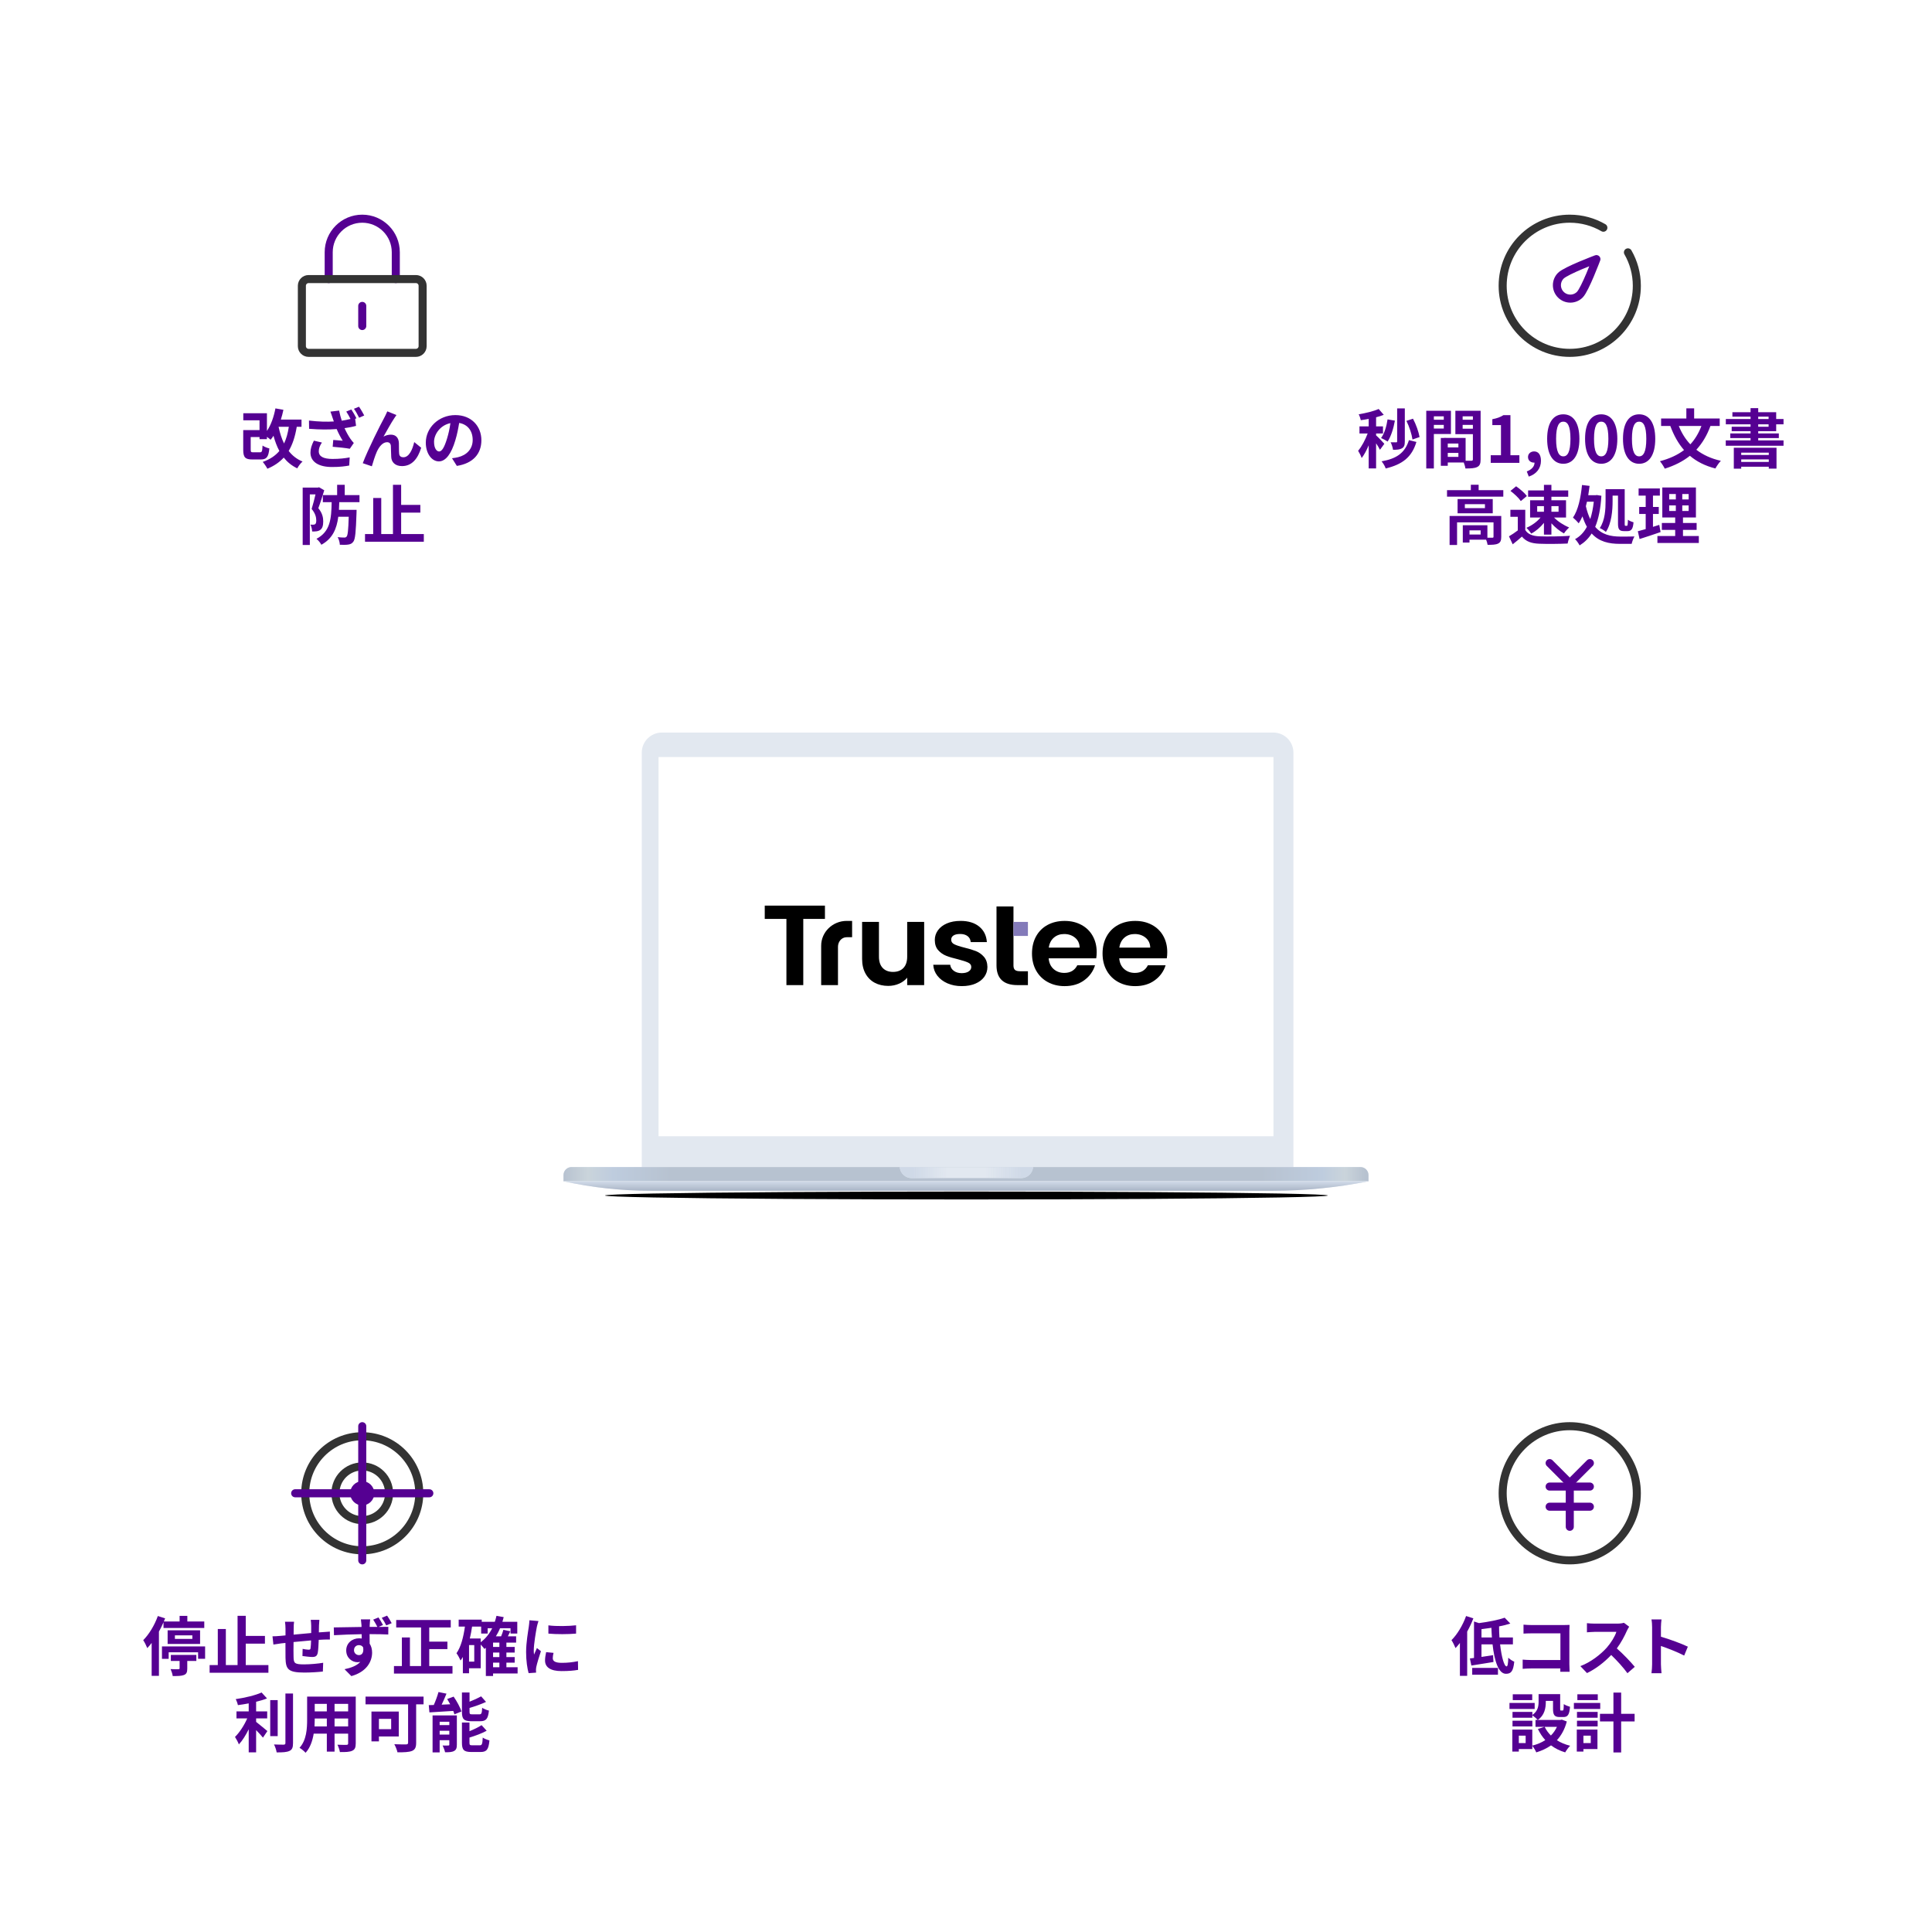 <svg width="480" height="480" viewBox="0 0 480 480" fill="none" xmlns="http://www.w3.org/2000/svg">
<g clip-path="url(#clip0_539_2145)">
<circle cx="240" cy="240" r="240" fill="white" fill-opacity="0.1"/>
<circle cx="240" cy="240" r="172" fill="white" fill-opacity="0.1"/>
<circle cx="240" cy="240" r="110" fill="white" fill-opacity="0.1"/>
<g filter="url(#filter0_f_539_2145)">
<ellipse cx="240.099" cy="297.018" rx="89.782" ry="0.981" fill="black"/>
</g>
<path d="M159.444 187C159.444 184.239 161.683 182 164.444 182H316.349C319.111 182 321.349 184.239 321.349 187V290.738H159.444V187Z" fill="#E2E8F0"/>
<rect x="163.611" y="188.085" width="152.778" height="94.213" fill="white"/>
<g clip-path="url(#clip1_539_2145)">
<path d="M190 228.306H195.384V244.747H199.571V228.306H204.955V225H190V228.306Z" fill="black"/>
<path d="M225.389 237.683C225.389 238.897 225.073 239.842 224.452 240.491C223.831 241.139 222.961 241.468 221.867 241.468C220.773 241.468 219.931 241.139 219.31 240.491C218.688 239.842 218.373 238.897 218.373 237.683V229.047H214.187V238.246C214.187 239.637 214.466 240.852 215.019 241.859C215.573 242.869 216.346 243.644 217.319 244.162C218.288 244.68 219.419 244.943 220.68 244.943C221.67 244.943 222.599 244.747 223.444 244.361C224.226 244.004 224.88 243.514 225.389 242.904V244.747H229.605V229.047H225.389V237.683Z" fill="black"/>
<path d="M242.473 236.302C241.719 236.002 240.751 235.708 239.598 235.428C238.469 235.149 237.627 234.872 237.094 234.604C236.573 234.343 236.321 233.971 236.321 233.468C236.321 233.019 236.505 232.677 236.884 232.425C237.267 232.172 237.824 232.043 238.54 232.043C239.312 232.043 239.935 232.222 240.394 232.577C240.851 232.93 241.109 233.41 241.165 234.007L241.171 234.067H245.183L245.178 233.997C245.061 232.413 244.42 231.135 243.272 230.2C242.126 229.267 240.572 228.794 238.656 228.794C237.36 228.794 236.216 229.004 235.256 229.418C234.293 229.833 233.544 230.408 233.028 231.126C232.511 231.846 232.249 232.653 232.249 233.524C232.249 234.585 232.531 235.44 233.09 236.068C233.646 236.692 234.317 237.162 235.084 237.463C235.845 237.763 236.837 238.057 238.03 238.337C239.178 238.634 240.026 238.911 240.55 239.161C241.061 239.404 241.309 239.757 241.309 240.24C241.309 240.691 241.105 241.05 240.685 241.339C240.265 241.629 239.669 241.777 238.915 241.777C238.16 241.777 237.488 241.582 236.972 241.2C236.458 240.819 236.161 240.333 236.086 239.754L236.079 239.697H231.867L231.871 239.766C231.93 240.73 232.271 241.621 232.884 242.415C233.496 243.207 234.338 243.842 235.384 244.304C236.431 244.765 237.629 244.998 238.944 244.998C240.259 244.998 241.354 244.793 242.314 244.389C243.276 243.983 244.026 243.413 244.542 242.694C245.059 241.973 245.322 241.148 245.322 240.238C245.303 239.197 245.01 238.347 244.452 237.71C243.897 237.077 243.231 236.603 242.472 236.301L242.473 236.302Z" fill="black"/>
<path d="M208.193 244.747H204.017V234.956C204.017 231.558 206.864 228.795 210.363 228.795H211.705V232.85H210.363C209.01 232.85 208.193 234.046 208.193 235.207V244.747Z" fill="black"/>
<path d="M272.35 238.09H260.536C260.634 239.223 261.042 240.11 261.762 240.752C262.481 241.394 263.366 241.715 264.416 241.715C265.934 241.715 267.012 241.082 267.654 239.818H272.059C271.593 241.328 270.698 242.57 269.375 243.542C268.052 244.514 266.428 245.001 264.504 245.001C262.948 245.001 261.552 244.666 260.318 243.996C259.082 243.326 258.12 242.377 257.43 241.149C256.74 239.922 256.395 238.506 256.395 236.901C256.395 235.296 256.734 233.852 257.415 232.624C258.095 231.397 259.049 230.453 260.274 229.792C261.499 229.132 262.909 228.801 264.504 228.801C266.098 228.801 267.415 229.122 268.632 229.764C269.847 230.406 270.791 231.318 271.462 232.498C272.133 233.678 272.468 235.032 272.468 236.561C272.468 237.128 272.428 237.638 272.351 238.091L272.35 238.09ZM268.237 235.427C268.218 234.407 267.838 233.591 267.1 232.977C266.361 232.364 265.455 232.057 264.387 232.057C263.375 232.057 262.525 232.354 261.834 232.949C261.144 233.543 260.721 234.369 260.566 235.427H268.238H268.237Z" fill="black"/>
<path d="M289.883 238.09H278.069C278.166 239.223 278.575 240.11 279.294 240.752C280.014 241.394 280.899 241.715 281.949 241.715C283.466 241.715 284.545 241.082 285.187 239.818H289.592C289.126 241.328 288.231 242.57 286.908 243.542C285.585 244.514 283.961 245.001 282.036 245.001C280.48 245.001 279.085 244.666 277.851 243.996C276.615 243.326 275.653 242.377 274.963 241.149C274.272 239.922 273.927 238.506 273.927 236.901C273.927 235.296 274.267 233.852 274.948 232.624C275.628 231.397 276.582 230.453 277.806 229.792C279.032 229.132 280.442 228.801 282.036 228.801C283.631 228.801 284.948 229.122 286.164 229.764C287.38 230.406 288.323 231.318 288.994 232.498C289.665 233.678 290 235.032 290 236.561C290 237.128 289.961 237.638 289.884 238.091L289.883 238.09ZM285.77 235.427C285.75 234.407 285.371 233.591 284.632 232.977C283.893 232.364 282.988 232.057 281.92 232.057C280.908 232.057 280.057 232.354 279.367 232.949C278.677 233.543 278.253 234.369 278.098 235.427H285.77H285.77Z" fill="black"/>
<path d="M251.794 225.197H247.578V239.848C247.578 243.099 249.324 244.747 252.769 244.747H255.383V241.3H253.434C252.836 241.3 252.409 241.188 252.163 240.966C251.918 240.746 251.794 240.379 251.794 239.876V225.197Z" fill="black"/>
<path d="M255.383 229.047H251.793V232.531H255.383V229.047Z" fill="#837AB9"/>
</g>
<path d="M140 291.953C140 290.848 140.895 289.953 142 289.953H338C339.105 289.953 340 290.848 340 291.953V293.486H140V291.953Z" fill="#E2E8F0"/>
<path d="M140 291.953C140 290.848 140.895 289.953 142 289.953H338C339.105 289.953 340 290.848 340 291.953V293.486H140V291.953Z" fill="url(#paint0_linear_539_2145)"/>
<path d="M140 293.486H340C332.149 295.052 324.162 295.841 316.156 295.841H161.684C154.392 295.841 147.122 295.051 140 293.486Z" fill="#E2E8F0"/>
<path d="M140 293.486H340C332.149 295.052 324.162 295.841 316.156 295.841H161.684C154.392 295.841 147.122 295.051 140 293.486Z" fill="url(#paint1_linear_539_2145)"/>
<path fill-rule="evenodd" clip-rule="evenodd" d="M223.538 289.953C223.64 291.487 224.931 292.701 226.508 292.701H253.69C255.267 292.701 256.558 291.487 256.66 289.953H223.538Z" fill="#E2E8F0"/>
<path fill-rule="evenodd" clip-rule="evenodd" d="M223.538 289.953C223.64 291.487 224.931 292.701 226.508 292.701H253.69C255.267 292.701 256.558 291.487 256.66 289.953H223.538Z" fill="url(#paint2_linear_539_2145)"/>
<circle cx="90" cy="90" r="70" fill="white"/>
<path d="M81.666 69.333V62.667C81.666 58.064 85.397 54.333 90 54.333C94.602 54.333 98.333 58.064 98.333 62.667V69.333" stroke="#550092" stroke-width="2" stroke-linecap="round" stroke-linejoin="round"/>
<path d="M90 76V81" stroke="#550092" stroke-width="2" stroke-linecap="round" stroke-linejoin="round"/>
<path d="M103.333 69.333H76.667C75.746 69.333 75 70.08 75 71V86C75 86.921 75.746 87.667 76.667 87.667H103.333C104.254 87.667 105 86.921 105 86V71C105 70.08 104.254 69.333 103.333 69.333Z" stroke="#333333" stroke-width="2" stroke-linejoin="round"/>
<path d="M71.757 106.04H69.213C69.534 107.56 69.966 108.952 70.573 110.184C71.133 109.016 71.517 107.64 71.757 106.04ZM74.909 106.04H73.725C73.326 108.456 72.686 110.424 71.725 112.04C72.606 113.176 73.742 114.088 75.165 114.664C74.718 115.048 74.126 115.816 73.853 116.36C72.478 115.704 71.389 114.808 70.493 113.688C69.438 114.84 68.109 115.752 66.43 116.456C66.222 116.024 65.645 115.176 65.278 114.76C67.07 114.12 68.397 113.24 69.406 112.04C68.797 110.92 68.334 109.656 67.95 108.264C67.725 108.632 67.486 108.952 67.23 109.256C67.037 109.064 66.669 108.792 66.317 108.536V109.112H64.478V108.584H62.285V111.736C62.285 112.296 62.382 112.376 62.958 112.376H64.59C65.07 112.376 65.165 112.152 65.23 110.696C65.614 110.984 66.413 111.304 66.925 111.416C66.701 113.592 66.206 114.152 64.766 114.152H62.685C60.941 114.152 60.429 113.64 60.429 111.752V106.856H64.478V104.424H60.446V102.664H66.317V107.064C67.326 105.592 68.029 103.576 68.43 101.464L70.413 101.816C70.237 102.648 70.029 103.464 69.773 104.248H74.909V106.04ZM87.293 101.736C87.693 102.328 88.269 103.336 88.557 103.928L88.237 104.056L88.461 105.8C87.629 106.04 86.621 106.232 85.597 106.376C86.061 107.416 86.637 108.408 87.037 108.984C87.309 109.384 87.597 109.736 87.901 110.056L86.909 111.496C86.013 111.304 83.997 111.112 82.653 111L82.797 109.304C83.581 109.368 84.653 109.448 85.149 109.496C84.669 108.728 84.093 107.672 83.645 106.6C81.741 106.744 79.533 106.76 76.797 106.536L76.765 104.488C79.181 104.776 81.229 104.824 82.941 104.712C82.797 104.344 82.701 104.008 82.605 103.736C82.477 103.368 82.301 102.792 82.093 102.264L84.253 102.008C84.413 102.856 84.653 103.72 84.909 104.52C85.661 104.408 86.381 104.264 87.085 104.088C86.781 103.496 86.381 102.76 86.029 102.248L87.293 101.736ZM89.197 101.048C89.629 101.656 90.205 102.664 90.493 103.224L89.229 103.784C88.893 103.112 88.381 102.168 87.933 101.56L89.197 101.048ZM79.981 109.944C79.469 110.696 79.197 111.4 79.197 112.104C79.197 113.448 80.397 114.008 82.589 114.024C84.333 114.024 85.741 113.864 86.877 113.64L86.765 115.656C85.853 115.832 84.413 116.04 82.461 116.024C79.197 116.024 77.133 114.76 77.133 112.456C77.133 111.48 77.437 110.568 77.981 109.48L79.981 109.944ZM98.498 103.112C98.338 103.336 98.162 103.608 97.986 103.864C97.202 105.016 96.082 107.064 95.282 108.472C95.874 108.136 96.514 107.992 97.122 107.992C98.322 107.992 99.042 108.744 99.106 110.072C99.138 110.792 99.09 112.072 99.17 112.744C99.234 113.368 99.682 113.608 100.21 113.608C101.602 113.608 102.45 111.816 102.914 109.832L104.642 111.24C103.81 113.976 102.322 115.8 99.874 115.8C98.098 115.8 97.266 114.744 97.202 113.576C97.138 112.728 97.154 111.416 97.106 110.76C97.058 110.2 96.738 109.864 96.162 109.864C95.074 109.864 94.178 110.984 93.602 112.28C93.186 113.208 92.626 115 92.386 115.848L90.13 115.08C91.314 111.88 94.594 105.352 95.442 103.832C95.65 103.4 95.954 102.872 96.226 102.2L98.498 103.112ZM119.598 109.368C119.598 112.744 117.534 115.128 113.502 115.752L112.302 113.848C112.91 113.784 113.358 113.688 113.79 113.592C115.838 113.112 117.438 111.64 117.438 109.304C117.438 107.096 116.238 105.448 114.078 105.08C113.854 106.44 113.582 107.912 113.118 109.416C112.158 112.648 110.782 114.632 109.038 114.632C107.262 114.632 105.79 112.68 105.79 109.976C105.79 106.28 108.99 103.128 113.134 103.128C117.102 103.128 119.598 105.88 119.598 109.368ZM107.838 109.768C107.838 111.384 108.478 112.168 109.102 112.168C109.774 112.168 110.398 111.16 111.054 109C111.422 107.816 111.726 106.456 111.902 105.128C109.262 105.672 107.838 108.008 107.838 109.768ZM79.264 121.056L80.56 121.808C80.128 123.216 79.568 124.992 79.088 126.256C80.112 127.504 80.304 128.608 80.304 129.552C80.304 130.608 80.08 131.28 79.568 131.648C79.312 131.84 78.992 131.952 78.624 132C78.32 132.048 77.936 132.048 77.552 132.048C77.536 131.552 77.392 130.816 77.12 130.336C77.408 130.368 77.632 130.368 77.84 130.352C78.016 130.352 78.16 130.32 78.304 130.224C78.496 130.08 78.576 129.76 78.576 129.296C78.576 128.544 78.352 127.536 77.424 126.448C77.76 125.408 78.128 123.952 78.384 122.832H76.976V135.392H75.2V121.136H78.992L79.264 121.056ZM89.312 124.768H84.288C84.272 125.424 84.24 126.064 84.208 126.672H88.592C88.592 126.672 88.576 127.216 88.576 127.456C88.416 132.128 88.272 133.968 87.776 134.592C87.424 135.056 87.056 135.216 86.512 135.296C86.032 135.376 85.264 135.376 84.432 135.344C84.416 134.784 84.208 134 83.888 133.456C84.576 133.536 85.232 133.552 85.552 133.552C85.824 133.552 85.968 133.488 86.112 133.312C86.4 133.008 86.544 131.68 86.64 128.384H84.048C83.648 131.392 82.64 133.808 79.84 135.344C79.616 134.88 79.072 134.224 78.624 133.872C82.064 132.064 82.32 128.912 82.4 124.768H80.208V123.008H83.76V120.448H85.648V123.008H89.312V124.768ZM99.664 132.688H105.296V134.592H90.688V132.688H92.72V123.728H94.72V132.688H97.632V120.448H99.664V125.44H104.432V127.36H99.664V132.688Z" fill="#550092"/>
<circle cx="90" cy="390" r="70" fill="white"/>
<path d="M90 385.167C97.825 385.167 104.167 378.825 104.167 371C104.167 363.175 97.825 356.833 90 356.833C82.175 356.833 75.834 363.175 75.834 371C75.834 378.825 82.175 385.167 90 385.167Z" stroke="#333333" stroke-width="2" stroke-miterlimit="2" stroke-linejoin="round"/>
<path d="M90 377.667C93.683 377.667 96.667 374.683 96.667 371C96.667 367.317 93.683 364.333 90 364.333C86.317 364.333 83.334 367.317 83.334 371C83.334 374.683 86.317 377.667 90 377.667Z" stroke="#333333" stroke-width="2" stroke-miterlimit="2" stroke-linejoin="round"/>
<path d="M73.334 371H106.667" stroke="#550092" stroke-width="2" stroke-miterlimit="2" stroke-linecap="round" stroke-linejoin="round"/>
<path d="M90 354.333V387.667" stroke="#550092" stroke-width="2" stroke-miterlimit="2" stroke-linecap="round" stroke-linejoin="round"/>
<circle cx="90" cy="371" r="3" fill="#550092"/>
<path d="M40.623 404.472V403.048C40.287 403.832 39.903 404.616 39.487 405.368V416.36H37.679V408.184C37.327 408.648 36.959 409.08 36.591 409.464C36.415 409 35.903 407.944 35.583 407.496C37.023 406.056 38.399 403.784 39.215 401.496L41.023 402.072C40.927 402.328 40.815 402.6 40.703 402.856H44.623V401.464H46.543V402.856H50.751V404.472H40.623ZM43.455 406.296V407.176H47.791V406.296H43.455ZM49.711 408.44H41.647V405.048H49.711V408.44ZM42.447 412.664V411.16H48.783V412.664H46.527V414.536C46.527 415.432 46.351 415.896 45.695 416.152C45.023 416.408 44.127 416.408 42.911 416.408C42.847 415.88 42.607 415.192 42.383 414.68C43.135 414.728 44.063 414.728 44.303 414.712C44.559 414.712 44.623 414.648 44.623 414.472V412.664H42.447ZM40.239 409.048H50.959V412.12H49.215V410.504H41.903V412.136H40.239V409.048ZM61.055 413.688H66.687V415.592H52.079V413.688H54.111V404.728H56.111V413.688H59.023V401.448H61.055V406.44H65.823V408.36H61.055V413.688ZM79.349 402.44C79.317 402.696 79.269 403.4 79.253 403.832C79.237 404.456 79.237 405.032 79.221 405.56C79.653 405.528 80.053 405.496 80.421 405.48C80.869 405.448 81.493 405.416 81.957 405.368V407.336C81.685 407.32 80.837 407.336 80.421 407.352C80.069 407.368 79.653 407.384 79.189 407.416C79.141 408.632 79.077 409.944 78.949 410.616C78.773 411.464 78.373 411.672 77.557 411.672C76.981 411.672 75.701 411.512 75.141 411.432L75.189 409.656C75.685 409.768 76.341 409.864 76.661 409.864C76.981 409.864 77.125 409.8 77.157 409.496C77.221 409.064 77.269 408.328 77.285 407.56C75.861 407.672 74.293 407.816 72.933 407.96C72.917 409.432 72.901 410.904 72.933 411.592C72.965 413.16 73.109 413.512 75.509 413.512C77.077 413.512 79.093 413.32 80.293 413.112L80.213 415.288C79.141 415.416 77.173 415.544 75.653 415.544C71.509 415.544 71.013 414.68 70.933 411.912C70.917 411.224 70.917 409.672 70.917 408.184C70.485 408.232 70.117 408.264 69.845 408.296C69.333 408.36 68.341 408.52 67.925 408.584L67.701 406.536C68.165 406.536 68.901 406.504 69.717 406.424C70.005 406.392 70.421 406.36 70.933 406.312C70.933 405.56 70.933 404.968 70.933 404.696C70.933 404.04 70.885 403.496 70.805 402.92H73.061C72.981 403.464 72.965 403.912 72.965 404.584C72.965 404.952 72.949 405.496 72.949 406.12C74.309 405.992 75.861 405.848 77.317 405.72V403.912C77.317 403.512 77.253 402.76 77.205 402.44H79.349ZM87.952 409.992C87.952 410.728 88.544 411.208 89.184 411.208C89.856 411.208 90.432 410.696 90.224 409.288C90 408.904 89.616 408.728 89.168 408.728C88.576 408.728 87.952 409.144 87.952 409.992ZM94.032 401.848C94.432 402.424 94.864 403.176 95.152 403.736L94.048 404.2C95.072 404.184 96 404.184 96.48 404.184L96.464 406.088C95.504 406.04 93.984 405.992 91.824 405.992C91.84 406.808 91.84 407.656 91.84 408.36C92.24 408.968 92.448 409.736 92.448 410.584C92.448 412.68 91.216 415.32 87.296 416.424L85.6 414.712C87.216 414.376 88.64 413.848 89.52 412.888C89.296 412.936 89.056 412.968 88.784 412.968C87.552 412.968 86.016 411.976 86.016 410.04C86.016 408.232 87.488 407.032 89.232 407.032C89.456 407.032 89.664 407.048 89.872 407.08C89.872 406.728 89.872 406.36 89.856 406.008C87.44 406.04 84.944 406.152 82.976 406.264L82.928 404.328C84.752 404.312 87.664 404.248 89.824 404.216C89.824 404.008 89.824 403.848 89.808 403.72C89.76 403.08 89.696 402.536 89.664 402.328H91.968C91.92 402.584 91.872 403.448 91.856 403.704C91.856 403.832 91.84 404.008 91.84 404.2C92.432 404.2 93.104 404.2 93.76 404.2C93.44 403.592 93.104 402.968 92.72 402.392L94.032 401.848ZM96.176 401.4C96.576 401.976 97.008 402.68 97.312 403.272L95.968 403.832C95.648 403.192 95.264 402.52 94.848 401.944L96.176 401.4ZM106.645 413.928H112.421V415.8H97.877V413.928H99.845V406.824H101.845V413.928H104.613V404.344H98.437V402.488H111.989V404.344H106.645V407.864H111.157V409.72H106.645V413.928ZM122.501 413.08V414.216H124.069V413.08H122.501ZM119.429 407.08V408.008C120.613 407.128 121.573 405.944 122.277 404.536H121.157V405.848H119.541V404.12H117.285C117.141 405.128 116.949 406.12 116.725 407.08H119.429ZM117.829 412.824V408.712H116.533V412.824H117.829ZM124.069 409.176V408.104H122.501V409.176H124.069ZM124.069 411.704V410.568H122.501V411.704H124.069ZM128.597 414.216V415.768H122.501V416.392H120.709V409.4C120.597 409.496 120.469 409.592 120.357 409.672C120.181 409.432 119.781 408.952 119.429 408.584V414.472H116.533V415.72H114.997V411.672C114.821 411.976 114.629 412.28 114.421 412.552C114.245 412.12 113.749 411.16 113.413 410.744C114.533 409.144 115.141 406.728 115.509 404.12H113.957V402.392H119.685V402.936H122.933C123.093 402.456 123.237 401.96 123.349 401.448L125.141 401.768C125.045 402.168 124.933 402.552 124.821 402.936H128.517V405.848H126.837V404.536H124.229C123.941 405.256 123.589 405.912 123.205 406.536H124.501C124.725 405.992 124.949 405.4 125.061 404.92L126.789 405.288C126.597 405.72 126.389 406.136 126.181 406.536H128.229V408.104H125.813V409.176H127.877V410.568H125.813V411.704H127.877V413.08H125.813V414.216H128.597ZM136.246 403.816C138.214 404.088 141.398 404.008 143.126 403.8V405.864C141.158 406.04 138.262 406.056 136.246 405.864V403.816ZM137.526 410.648C137.398 411.176 137.334 411.56 137.334 411.992C137.334 412.696 137.942 413.128 139.574 413.128C140.998 413.128 142.182 413 143.59 412.712L143.622 414.872C142.582 415.064 141.302 415.176 139.494 415.176C136.742 415.176 135.414 414.2 135.414 412.552C135.414 411.928 135.51 411.288 135.686 410.472L137.526 410.648ZM133.782 402.744C133.654 403.08 133.446 403.88 133.382 404.168C133.174 405.24 132.614 408.44 132.614 410.04C132.614 410.344 132.63 410.76 132.678 411.08C132.918 410.536 133.174 409.976 133.398 409.448L134.39 410.232C133.942 411.56 133.414 413.304 133.238 414.152C133.19 414.392 133.158 414.744 133.158 414.904C133.158 415.08 133.174 415.336 133.19 415.56L131.334 415.688C131.014 414.584 130.71 412.632 130.71 410.456C130.71 408.056 131.206 405.352 131.382 404.12C131.43 403.672 131.526 403.064 131.542 402.552L133.782 402.744ZM63.632 426.928V427.792C64.416 428.384 66 429.744 66.432 430.08L65.328 431.712C64.944 431.216 64.272 430.496 63.632 429.84V435.36H61.792V429.632C61.072 431.088 60.224 432.464 59.344 433.392C59.152 432.832 58.688 432.016 58.384 431.536C59.536 430.416 60.704 428.592 61.424 426.928H58.752V425.184H61.792V423.2C60.88 423.376 59.968 423.52 59.104 423.632C59.024 423.216 58.784 422.544 58.56 422.144C60.864 421.808 63.44 421.2 64.992 420.496L66.336 421.968C65.536 422.288 64.608 422.56 63.632 422.8V425.184H66.384V426.928H63.632ZM68.992 422.384V431.328H67.136V422.384H68.992ZM70.912 420.752H72.8V433.072C72.8 434.176 72.576 434.704 71.92 435.008C71.264 435.328 70.192 435.392 68.736 435.376C68.656 434.832 68.368 433.952 68.08 433.408C69.12 433.456 70.144 433.456 70.48 433.456C70.784 433.44 70.912 433.344 70.912 433.056V420.752ZM83.12 428.928H86.496V426.96H83.12V428.928ZM78.144 428.928H81.2V426.96H78.192V427.248C78.192 427.76 78.176 428.336 78.144 428.928ZM81.2 423.328H78.192V425.184H81.2V423.328ZM86.496 425.184V423.328H83.12V425.184H86.496ZM88.384 421.52V433.136C88.384 434.16 88.16 434.672 87.52 434.96C86.864 435.28 85.888 435.312 84.448 435.296C84.384 434.784 84.08 433.968 83.84 433.472C84.736 433.52 85.792 433.504 86.08 433.504C86.384 433.504 86.496 433.408 86.496 433.12V430.72H83.12V435.184H81.2V430.72H77.936C77.648 432.464 77.072 434.224 75.92 435.472C75.616 435.12 74.848 434.464 74.416 434.24C76.16 432.32 76.304 429.472 76.304 427.232V421.52H88.384ZM97.184 427.04H94.144V429.6H97.184V427.04ZM99.072 431.424H94.144V432.64H92.288V425.232H99.072V431.424ZM105.232 421.52V423.44H103.392V432.976C103.392 434.128 103.12 434.688 102.368 435.008C101.568 435.328 100.384 435.36 98.752 435.36C98.64 434.8 98.256 433.856 97.968 433.344C99.104 433.408 100.496 433.392 100.88 433.392C101.248 433.392 101.392 433.28 101.392 432.944V423.44H90.816V421.52H105.232ZM119.296 427.632H117.088C115.216 427.632 114.768 427.072 114.768 425.312V420.496H116.656V422.784C117.728 422.368 118.784 421.872 119.536 421.456L120.752 422.832C119.536 423.408 118.048 423.92 116.656 424.336V425.28C116.656 425.856 116.752 425.92 117.36 425.92H119.104C119.616 425.92 119.728 425.68 119.792 424.288C120.176 424.576 120.96 424.88 121.472 424.992C121.264 427.04 120.768 427.632 119.296 427.632ZM109.232 430.944H111.632V430H109.232V430.944ZM111.632 427.76H109.232V428.592H111.632V427.76ZM113.504 426.192V433.456C113.504 434.288 113.344 434.752 112.816 435.024C112.272 435.328 111.536 435.344 110.576 435.344C110.48 434.848 110.192 434.112 109.968 433.664C110.528 433.696 111.168 433.68 111.376 433.664C111.568 433.664 111.632 433.616 111.632 433.424V432.352H109.232V435.376H107.472V426.192H113.504ZM111.104 422.112L112.704 421.52C113.488 422.656 114.336 424.176 114.64 425.216L112.896 425.92C112.832 425.664 112.736 425.376 112.608 425.072C110.496 425.216 108.32 425.344 106.688 425.44L106.528 423.632C106.912 423.632 107.328 423.616 107.776 423.6C108.224 422.592 108.672 421.36 108.944 420.384L110.928 420.784C110.56 421.712 110.128 422.672 109.728 423.52L111.856 423.424C111.616 422.976 111.36 422.528 111.104 422.112ZM117.376 433.616H119.2C119.744 433.616 119.856 433.312 119.936 431.696C120.336 431.984 121.104 432.272 121.6 432.4C121.392 434.656 120.912 435.28 119.376 435.28H117.104C115.232 435.28 114.768 434.736 114.768 432.976V427.952H116.64V430.112C117.776 429.648 118.88 429.12 119.648 428.608L120.912 430C119.68 430.672 118.096 431.248 116.64 431.696V432.976C116.64 433.536 116.752 433.616 117.376 433.616Z" fill="#550092"/>
<circle cx="390" cy="90" r="70" fill="white"/>
<path d="M398.353 56.574C395.897 55.149 393.044 54.333 390 54.333C380.795 54.333 373.333 61.795 373.333 71C373.333 80.205 380.795 87.667 390 87.667C399.205 87.667 406.667 80.205 406.667 71C406.667 67.977 405.862 65.142 404.455 62.698" stroke="#333333" stroke-width="2" stroke-linecap="round" stroke-linejoin="round"/>
<path d="M396.625 64.375C396.625 64.375 393.802 71.912 392.5 73.214C391.198 74.516 389.088 74.516 387.786 73.214C386.484 71.912 386.484 69.802 387.786 68.5C389.088 67.198 396.625 64.375 396.625 64.375Z" stroke="#550092" stroke-width="2" stroke-linejoin="round"/>
<path d="M352.687 108.584L350.927 109.192C350.751 107.928 350.143 105.992 349.423 104.568L351.055 104.024C351.823 105.448 352.463 107.32 352.687 108.584ZM349.023 101.464V109.672C349.023 110.552 348.863 111.064 348.319 111.384C347.791 111.688 347.103 111.752 346.095 111.752C346.031 111.208 345.759 110.392 345.503 109.88C346.063 109.896 346.655 109.896 346.863 109.896C347.039 109.896 347.119 109.832 347.119 109.656V101.464H349.023ZM344.735 104.2L346.559 104.504C346.207 106.488 345.567 108.472 344.751 109.704C344.383 109.448 343.583 109.016 343.119 108.824C343.951 107.72 344.479 105.96 344.735 104.2ZM343.935 110.264L342.847 111.752C342.655 111.336 342.271 110.712 341.887 110.136V116.376H340.047V110.632C339.535 111.864 338.927 113 338.303 113.8C338.127 113.256 337.727 112.472 337.423 111.992C338.319 110.952 339.199 109.256 339.791 107.704H337.759V105.928H340.047V104.072C339.375 104.2 338.719 104.312 338.095 104.392C337.999 103.96 337.775 103.32 337.567 102.936C339.327 102.632 341.295 102.168 342.527 101.608L343.791 103.064C343.215 103.288 342.575 103.496 341.887 103.672V105.928H343.599V107.704H341.887V108.168C342.319 108.52 343.631 109.912 343.935 110.264ZM350.047 109.352L351.903 109.8C350.751 113.624 348.399 115.384 344.271 116.392C344.095 115.816 343.647 115.08 343.247 114.616C346.927 113.976 349.055 112.552 350.047 109.352ZM358.703 103.432H356.239V104.28H358.703V103.432ZM356.239 106.472H358.703V105.56H356.239V106.472ZM360.479 107.832H356.239V116.392H354.351V102.056H360.479V107.832ZM363.391 106.504H365.935V105.56H363.391V106.504ZM365.935 103.432H363.391V104.28H365.935V103.432ZM359.695 113.512H362.335V112.52H359.695V113.512ZM362.335 111.16V110.2H359.695V111.16H362.335ZM367.855 102.056V114.136C367.855 115.16 367.647 115.72 367.007 116.024C366.383 116.344 365.455 116.392 364.079 116.392C364.031 115.992 363.855 115.4 363.663 114.904H359.695V115.72H357.967V108.808H358.751V108.792L364.127 108.808V114.472C364.751 114.488 365.343 114.488 365.551 114.472C365.839 114.472 365.935 114.376 365.935 114.12V107.864H361.583V102.056H367.855ZM370.367 115V113.096H372.911V105.608H370.767V104.152C371.951 103.928 372.767 103.624 373.519 103.144H375.263V113.096H377.487V115H370.367ZM379.821 118.408L379.325 117.128C380.573 116.664 381.261 115.832 381.245 114.936C381.197 114.936 381.149 114.936 381.101 114.936C380.333 114.936 379.629 114.44 379.629 113.544C379.629 112.696 380.317 112.152 381.149 112.152C382.237 112.152 382.845 113.016 382.845 114.472C382.845 116.344 381.757 117.768 379.821 118.408ZM388.4 115.224C385.984 115.224 384.384 113.112 384.384 109.032C384.384 104.936 385.984 102.936 388.4 102.936C390.816 102.936 392.4 104.952 392.4 109.032C392.4 113.112 390.816 115.224 388.4 115.224ZM388.4 113.384C389.424 113.384 390.176 112.36 390.176 109.032C390.176 105.72 389.424 104.76 388.4 104.76C387.376 104.76 386.608 105.72 386.608 109.032C386.608 112.36 387.376 113.384 388.4 113.384ZM397.822 115.224C395.406 115.224 393.806 113.112 393.806 109.032C393.806 104.936 395.406 102.936 397.822 102.936C400.238 102.936 401.822 104.952 401.822 109.032C401.822 113.112 400.238 115.224 397.822 115.224ZM397.822 113.384C398.846 113.384 399.598 112.36 399.598 109.032C399.598 105.72 398.846 104.76 397.822 104.76C396.798 104.76 396.03 105.72 396.03 109.032C396.03 112.36 396.798 113.384 397.822 113.384ZM407.243 115.224C404.827 115.224 403.227 113.112 403.227 109.032C403.227 104.936 404.827 102.936 407.243 102.936C409.659 102.936 411.243 104.952 411.243 109.032C411.243 113.112 409.659 115.224 407.243 115.224ZM407.243 113.384C408.267 113.384 409.019 112.36 409.019 109.032C409.019 105.72 408.267 104.76 407.243 104.76C406.219 104.76 405.451 105.72 405.451 109.032C405.451 112.36 406.219 113.384 407.243 113.384ZM422.713 105.832H417.097C417.785 107.56 418.729 109.096 419.961 110.392C421.113 109.144 422.025 107.64 422.713 105.832ZM427.257 105.832H424.953C424.089 108.2 422.921 110.136 421.449 111.736C423.097 113 425.113 113.944 427.545 114.488C427.081 114.952 426.473 115.848 426.185 116.392C423.609 115.736 421.529 114.664 419.849 113.24C418.105 114.632 416.041 115.672 413.609 116.44C413.385 115.944 412.793 115.048 412.409 114.584C414.777 113.96 416.777 113.048 418.393 111.816C416.953 110.168 415.849 108.168 414.985 105.832H412.697V103.976H418.969V101.448H420.905V103.976H427.257V105.832ZM439.449 112.456H432.601V113.032H439.449V112.456ZM432.601 114.76H439.449V114.136H432.601V114.76ZM430.761 116.44V111.24H441.369V116.424H439.449V115.96H432.601V116.44H430.761ZM436.825 105.416V106.024H439.401V105.416H436.825ZM436.825 103.512V104.104H439.401V103.512H436.825ZM441.289 107.128H436.825V107.688H441.945V108.84H436.825V109.416H443.113V110.744H428.761V109.416H434.921V108.84H429.881V107.688H434.921V107.128H430.233V106.024H434.921V105.416H428.777V104.104H434.921V103.512H430.409V102.408H434.921V101.4H436.825V102.408H441.289V104.104H443.113V105.416H441.289V107.128ZM367.86 132.8V131.76H365.092V132.8H367.86ZM372.98 128.192V133.376C372.98 134.256 372.804 134.768 372.18 135.056C371.588 135.344 370.74 135.36 369.588 135.36C369.54 134.992 369.396 134.496 369.22 134.08H365.092V134.8H363.428V130.496H369.54V133.6C370.084 133.616 370.58 133.616 370.756 133.6C370.996 133.584 371.06 133.536 371.06 133.344V129.776H362.004V135.392H360.148V128.192H372.98ZM368.932 126.24V125.264H363.94V126.24H368.932ZM362.132 124H370.868V127.52H362.132V124ZM367.364 121.776H373.492V123.392H359.508V121.776H365.428V120.432H367.364V121.776ZM387.22 125.744H385.444V127.136H387.22V125.744ZM381.908 125.744V127.136H383.588V125.744H381.908ZM383.588 124.288V123.424H379.652V121.84H383.588V120.464H385.444V121.84H389.62V123.424H385.444V124.288H389.076V128.576H386.1C387.06 129.568 388.532 130.512 389.844 131.04C389.444 131.408 388.852 132.064 388.564 132.528C387.508 131.968 386.372 131.04 385.444 130.016V132.832H383.588V129.904C382.708 131.008 381.572 131.984 380.42 132.576C380.148 132.128 379.62 131.472 379.22 131.136C380.532 130.592 381.876 129.632 382.74 128.576H380.148V124.288H383.588ZM379.348 123.232L377.844 124.496C377.348 123.728 376.212 122.672 375.268 121.968L376.676 120.816C377.636 121.488 378.804 122.48 379.348 123.232ZM378.948 126.656V131.68C379.604 132.752 380.804 133.184 382.468 133.248C384.34 133.328 387.94 133.28 390.068 133.12C389.86 133.568 389.572 134.496 389.476 135.04C387.556 135.136 384.34 135.168 382.436 135.088C380.468 135.008 379.156 134.56 378.116 133.312C377.412 133.936 376.708 134.56 375.828 135.232L374.9 133.248C375.588 132.848 376.388 132.32 377.092 131.776V128.4H375.252V126.656H378.948ZM400.644 123.136V124.512C400.644 126.752 400.404 130.016 398.98 132.16C398.66 131.856 397.876 131.36 397.46 131.2C398.788 129.232 398.9 126.448 398.9 124.496V121.536H403.652V130.016C403.652 130.576 403.684 130.64 403.86 130.64H404.196C404.372 130.64 404.42 130.336 404.452 129.136C404.804 129.392 405.412 129.648 405.844 129.76C405.716 131.392 405.316 131.952 404.356 131.952H403.492C402.26 131.952 401.988 131.472 401.988 130.016V123.136H400.644ZM395.972 124.64H394.276C394.196 125.024 394.1 125.392 394.004 125.76C394.292 127.024 394.66 128.08 395.092 128.96C395.508 127.712 395.796 126.256 395.972 124.64ZM396.724 122.992L397.86 123.168C397.668 126.4 397.156 128.912 396.324 130.896C397.972 132.832 400.148 133.296 402.564 133.312C403.22 133.312 405.3 133.312 406.084 133.28C405.796 133.728 405.492 134.608 405.38 135.12H402.468C399.732 135.12 397.3 134.592 395.444 132.544C394.66 133.792 393.668 134.752 392.452 135.504C392.196 135.008 391.7 134.304 391.316 133.952C392.532 133.296 393.524 132.256 394.26 130.88C393.844 130.128 393.476 129.28 393.156 128.288C392.884 128.928 392.564 129.504 392.228 130.016C391.956 129.664 391.22 128.928 390.804 128.592C392.084 126.736 392.74 123.664 393.044 120.496L394.932 120.72C394.836 121.504 394.724 122.272 394.596 123.04H396.388L396.724 122.992ZM412.244 130.4L412.564 132.192C410.804 132.816 408.884 133.424 407.348 133.92L406.916 131.984C407.476 131.84 408.132 131.664 408.868 131.456V127.696H407.252V125.952H408.868V123.136H407.108V121.36H412.388V123.136H410.676V125.952H412.116V127.696H410.676V130.896C411.204 130.736 411.732 130.576 412.244 130.4ZM414.708 125.568V126.944H416.356V125.568H414.708ZM414.708 122.736V124.08H416.356V122.736H414.708ZM419.54 124.08V122.736H417.956V124.08H419.54ZM419.54 126.944V125.568H417.956V126.944H419.54ZM418.132 133.168H422.068V134.896H411.78V133.168H416.196V131.648H412.884V129.936H416.196V128.56H412.996V121.12H421.348V128.56H418.132V129.936H421.524V131.648H418.132V133.168Z" fill="#550092"/>
<circle cx="390" cy="390" r="70" fill="white"/>
<path d="M390 387.667C399.205 387.667 406.667 380.205 406.667 371C406.667 361.795 399.205 354.333 390 354.333C380.795 354.333 373.333 361.795 373.333 371C373.333 380.205 380.795 387.667 390 387.667Z" stroke="#333333" stroke-width="2" stroke-linejoin="round"/>
<path d="M385 369.333H395" stroke="#550092" stroke-width="2" stroke-linecap="round" stroke-linejoin="round"/>
<path d="M385 374.333H395" stroke="#550092" stroke-width="2" stroke-linecap="round" stroke-linejoin="round"/>
<path d="M390.007 369.333V379.333" stroke="#550092" stroke-width="2" stroke-linecap="round" stroke-linejoin="round"/>
<path d="M395 363.5L390 368.5L385 363.5" stroke="#550092" stroke-width="2" stroke-linecap="round" stroke-linejoin="round"/>
<path d="M364.246 401.496L366.054 402.072C365.638 403.176 365.11 404.296 364.518 405.368V416.36H362.71V408.184C362.358 408.648 361.99 409.08 361.622 409.464C361.446 409 360.934 407.944 360.614 407.496C362.054 406.056 363.43 403.784 364.246 401.496ZM365.766 416.072V414.392H372.166V416.072H365.766ZM368.07 406.824H370.662C370.598 406.04 370.566 405.224 370.534 404.424C369.702 404.552 368.87 404.664 368.07 404.76V406.824ZM375.878 408.536H372.694C373.046 411.64 373.702 414.008 374.31 414.008C374.566 414.008 374.694 413.32 374.726 411.848C375.126 412.248 375.734 412.648 376.214 412.84C375.958 415.304 375.382 415.848 374.134 415.848C372.294 415.848 371.27 412.6 370.822 408.536H368.07V411.656C368.998 411.528 369.99 411.368 370.95 411.224L371.046 412.92C369.158 413.24 367.126 413.56 365.558 413.8L365.19 412.04C365.51 412.008 365.846 411.96 366.214 411.912V402.856L367.446 403.256C369.782 402.952 372.262 402.472 373.83 401.912L375.238 403.368C374.39 403.64 373.446 403.88 372.438 404.072C372.438 405 372.47 405.928 372.534 406.824H375.878V408.536ZM378.512 403.64C379.104 403.704 379.936 403.736 380.48 403.736H388.544C389.008 403.736 389.68 403.72 389.952 403.704C389.936 404.072 389.904 404.712 389.904 405.176V413.464C389.904 414.024 389.936 414.872 389.968 415.352H387.648C387.664 415.096 387.664 414.824 387.664 414.52H380.368C379.744 414.52 378.832 414.568 378.304 414.616V412.328C378.864 412.376 379.584 412.424 380.304 412.424H387.68V405.8H380.496C379.824 405.8 378.96 405.832 378.512 405.864V403.64ZM404.766 404.152C404.638 404.328 404.35 404.824 404.206 405.144C403.662 406.392 402.766 408.104 401.694 409.544C403.278 410.92 405.214 412.968 406.158 414.12L404.334 415.704C403.294 414.264 401.806 412.632 400.302 411.176C398.606 412.968 396.478 414.632 394.286 415.672L392.638 413.944C395.214 412.984 397.694 411.032 399.198 409.352C400.254 408.152 401.23 406.568 401.582 405.432H396.158C395.486 405.432 394.606 405.528 394.27 405.544V403.272C394.702 403.336 395.678 403.384 396.158 403.384H401.806C402.494 403.384 403.134 403.288 403.454 403.176L404.766 404.152ZM410.462 413.464V404.264C410.462 403.704 410.414 402.904 410.302 402.344H412.798C412.734 402.904 412.654 403.608 412.654 404.264V406.632C414.798 407.256 417.87 408.392 419.342 409.112L418.43 411.32C416.782 410.456 414.382 409.528 412.654 408.936V413.464C412.654 413.928 412.734 415.048 412.798 415.704H410.302C410.398 415.064 410.462 414.104 410.462 413.464ZM380.676 420.944V422.384H375.844V420.944H380.676ZM381.284 423.088V424.592H375.028V423.088H381.284ZM380.708 427.504V428.928H375.78V427.504H380.708ZM386.82 429.024H383.764C384.148 429.824 384.676 430.544 385.316 431.184C385.94 430.56 386.436 429.84 386.82 429.024ZM379.044 433.056V431.216H377.348V433.056H379.044ZM388.02 427.232L389.268 427.696C388.756 429.632 387.908 431.152 386.804 432.352C387.748 432.96 388.868 433.424 390.1 433.728C389.684 434.128 389.14 434.88 388.868 435.376C387.524 434.976 386.356 434.384 385.348 433.632C384.276 434.384 383.044 434.96 381.684 435.376C381.492 434.912 381.044 434.16 380.692 433.728V434.544H377.348V435.168H375.732V429.712H380.692V433.696C381.892 433.392 382.98 432.944 383.924 432.32C383.188 431.52 382.58 430.592 382.084 429.552L383.716 429.024H381.492V427.312H382.036C381.764 426.992 381.092 426.416 380.708 426.16V426.768H375.78V425.312H380.708V426.08C382.084 425.136 382.26 423.872 382.26 422.8V420.896H387.62V424.48C387.62 424.928 387.652 424.976 387.828 424.976H388.228C388.436 424.976 388.5 424.768 388.516 423.376C388.868 423.648 389.604 423.92 390.068 424.048C389.908 426.032 389.492 426.592 388.42 426.592H387.492C386.212 426.592 385.844 426.096 385.844 424.512V422.576H384.052V422.848C384.052 424.352 383.732 426.176 382.068 427.312H387.7L388.02 427.232ZM396.964 420.944V422.384H391.892V420.944H396.964ZM397.572 423.088V424.592H391.028V423.088H397.572ZM395.22 431.216H393.396V433.056H395.22V431.216ZM396.884 429.712V434.544H393.396V435.168H391.748V429.712H396.884ZM391.796 428.928V427.504H396.932V428.928H391.796ZM391.796 426.768V425.312H396.932V426.768H391.796ZM406.116 425.792V427.68H402.772V435.392H400.852V427.68H397.508V425.792H400.852V420.512H402.772V425.792H406.116Z" fill="#550092"/>
</g>
<defs>
<filter id="filter0_f_539_2145" x="106.317" y="252.037" width="267.563" height="89.963" filterUnits="userSpaceOnUse" color-interpolation-filters="sRGB">
<feFlood flood-opacity="0" result="BackgroundImageFix"/>
<feBlend mode="normal" in="SourceGraphic" in2="BackgroundImageFix" result="shape"/>
<feGaussianBlur stdDeviation="22" result="effect1_foregroundBlur_539_2145"/>
</filter>
<linearGradient id="paint0_linear_539_2145" x1="140" y1="291.719" x2="340" y2="291.719" gradientUnits="userSpaceOnUse">
<stop stop-color="#B7C2D0"/>
<stop offset="0.03" stop-color="#CAD4DB"/>
<stop offset="0.062" stop-color="#BECCDE"/>
<stop offset="0.134" stop-color="#B7C2D0"/>
<stop offset="0.866" stop-color="#B7C2D0"/>
<stop offset="0.942" stop-color="#BECCDE"/>
<stop offset="0.971" stop-color="#CAD4DB"/>
<stop offset="0.996" stop-color="#B7C2D0"/>
</linearGradient>
<linearGradient id="paint1_linear_539_2145" x1="240" y1="293.486" x2="240" y2="295.841" gradientUnits="userSpaceOnUse">
<stop stop-color="#D1DBE9"/>
<stop offset="1" stop-color="#AAB5C6"/>
</linearGradient>
<linearGradient id="paint2_linear_539_2145" x1="226.805" y1="291.621" x2="253.988" y2="291.621" gradientUnits="userSpaceOnUse">
<stop stop-color="#CFD9E7"/>
<stop offset="0.318" stop-color="#CFD9E7" stop-opacity="0"/>
<stop offset="0.661" stop-color="#CFD9E7" stop-opacity="0"/>
<stop offset="1" stop-color="#CFD9E7"/>
</linearGradient>
<clipPath id="clip0_539_2145">
<rect width="480" height="480" fill="white"/>
</clipPath>
<clipPath id="clip1_539_2145">
<rect width="100" height="20" fill="white" transform="translate(190 225)"/>
</clipPath>
</defs>
</svg>
